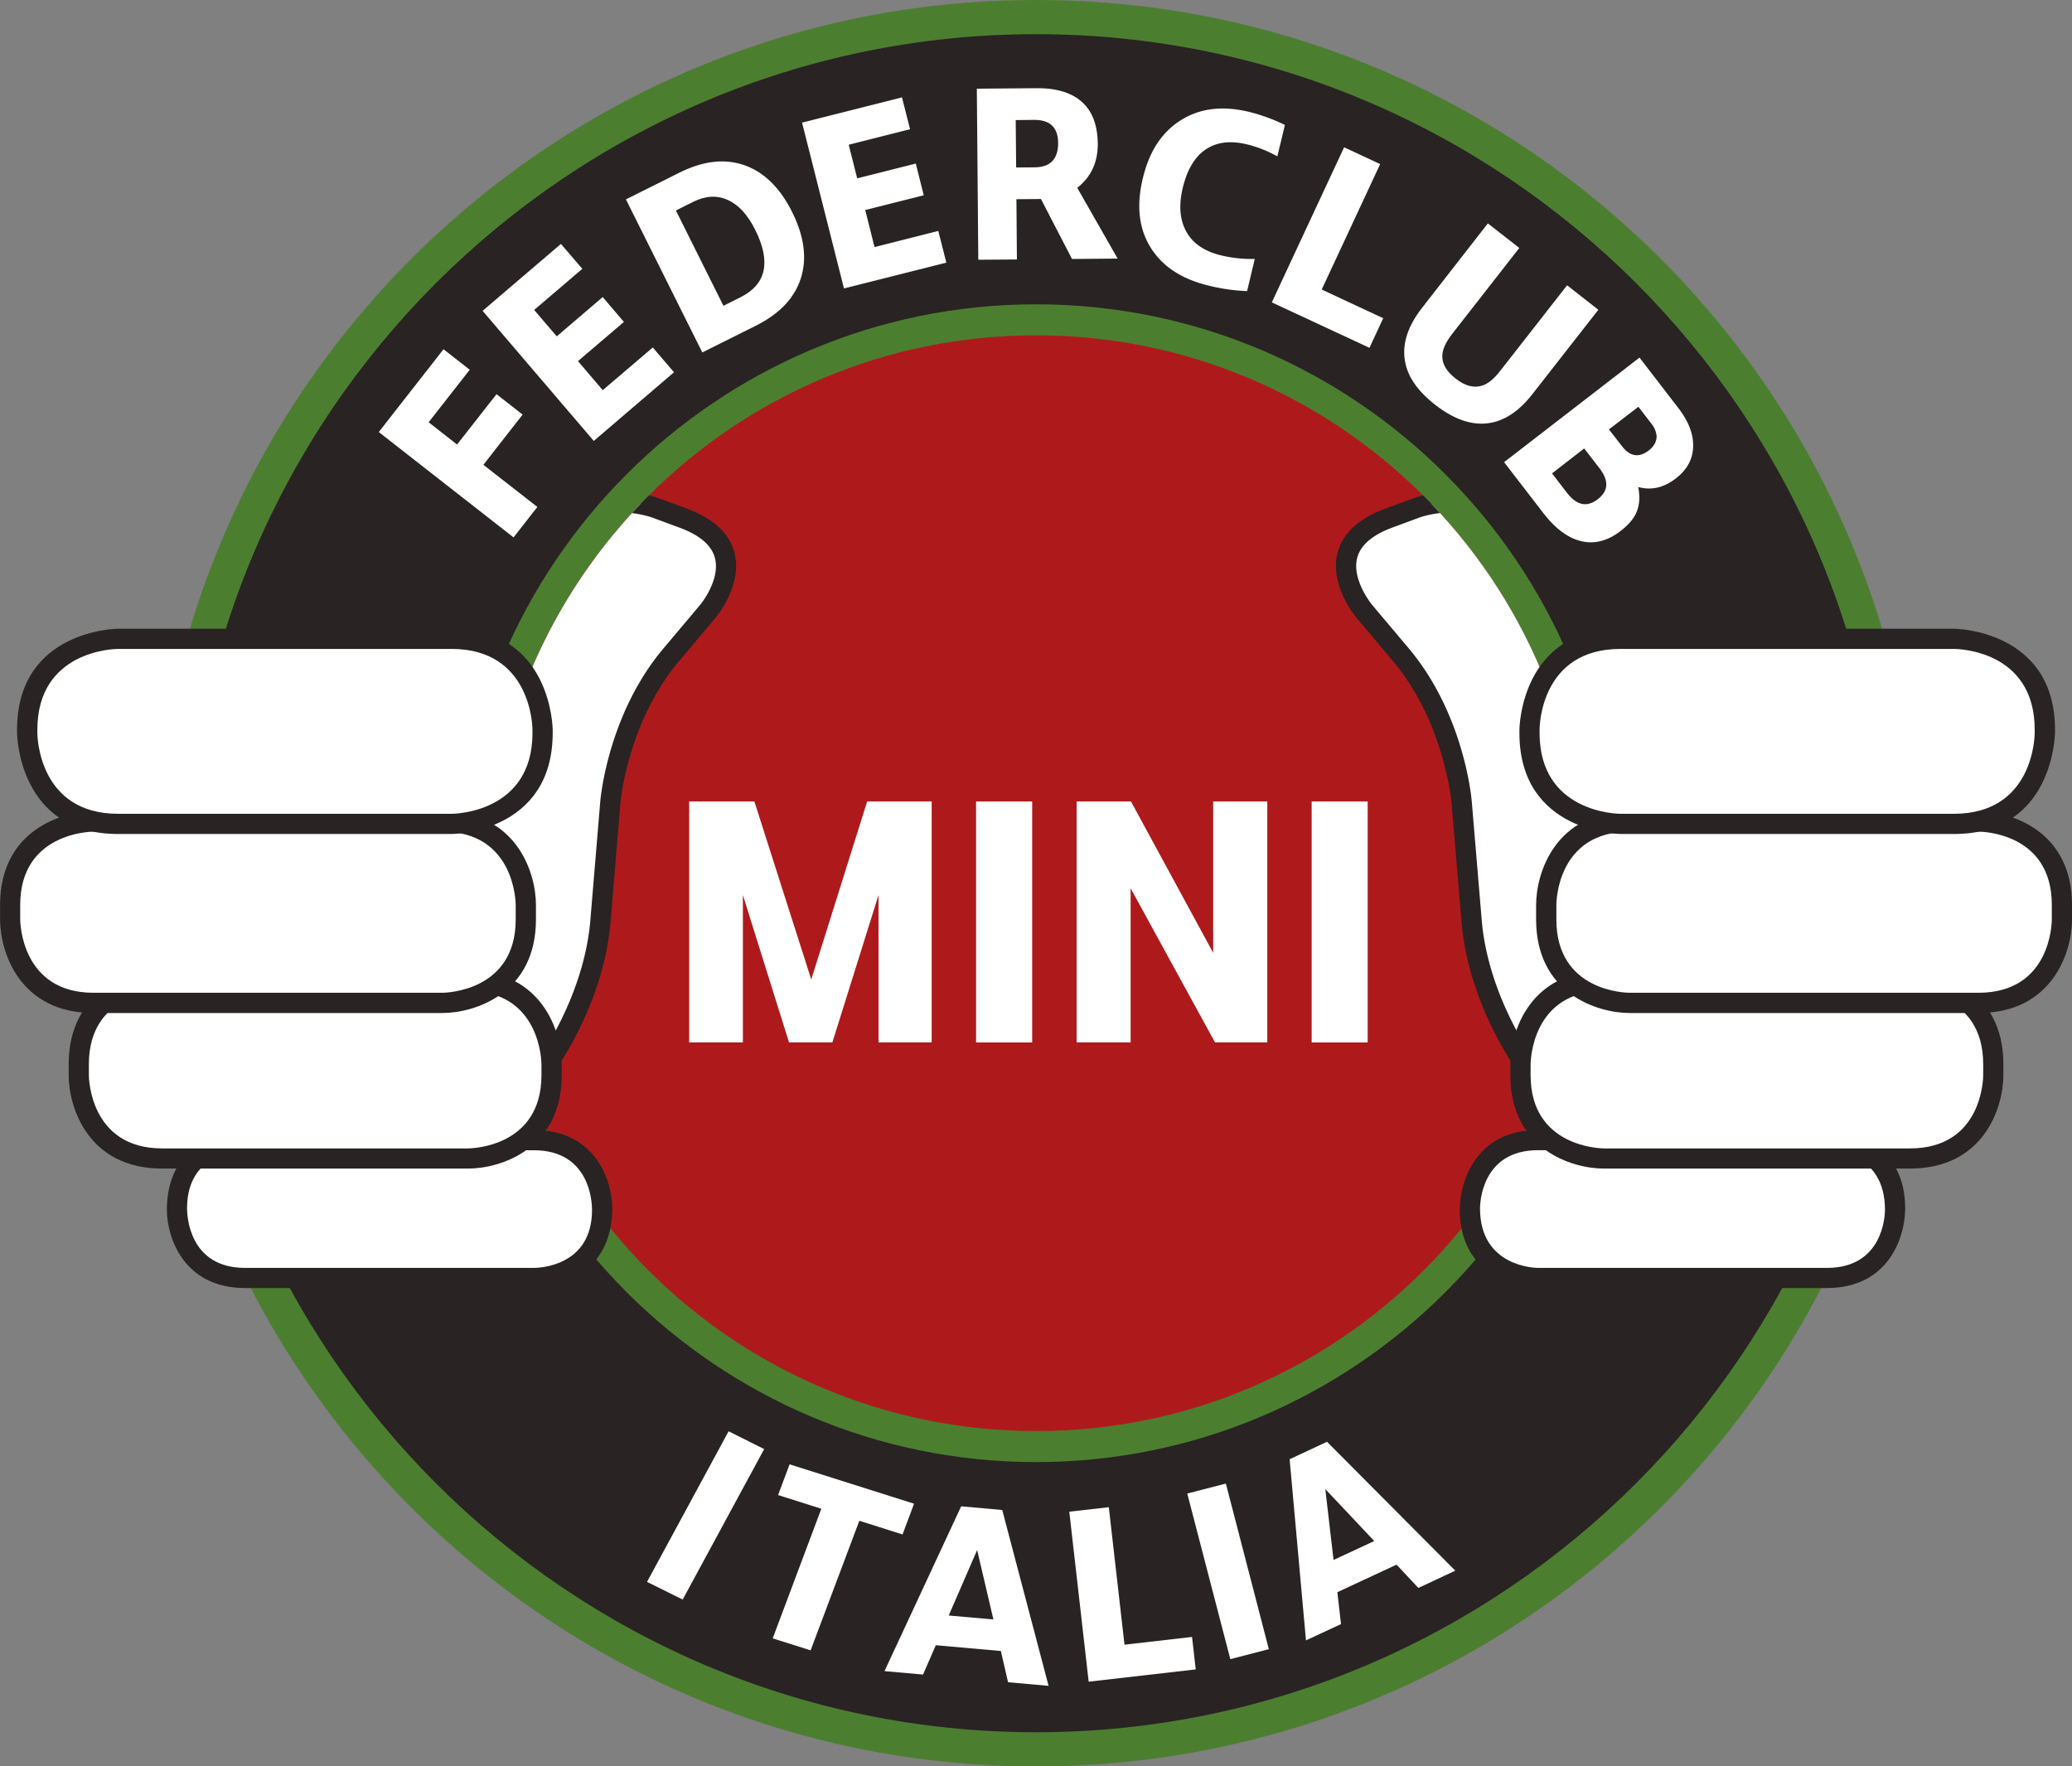 <svg xmlns="http://www.w3.org/2000/svg" xmlns:xlink="http://www.w3.org/1999/xlink" viewBox="0 0 1077.94 919.05"><rect x="0" y="0" width="1077.94" height="919.05" fill="#808080" stroke="none"/><defs><style>.cls-1{fill:none;}.cls-2{clip-path:url(#clip-path);}.cls-3{fill:#4c7e30;}.cls-4{fill:#292323;}.cls-5{fill:#ae1a1b;}.cls-6{clip-path:url(#clip-path-2);}.cls-7{fill:#fff;}.cls-8{clip-path:url(#clip-path-3);}</style><clipPath id="clip-path" transform="translate(0.04)"><rect class="cls-1" width="1077.93" height="919.05"/></clipPath><clipPath id="clip-path-2" transform="translate(0.04)"><path class="cls-1" d="M253.88,459.53c0,157.42,127.64,285.05,285.06,285.05S824,617,824,459.53s-127.62-285.06-285-285.06S253.88,302.08,253.88,459.53"/></clipPath><clipPath id="clip-path-3" transform="translate(0.04)"><path class="cls-1" d="M253.88,459.53c0,157.42,127.64,285.05,285.06,285.05V174.47c-157.42,0-285.06,127.61-285.06,285.06"/></clipPath></defs><g id="Livello_2" data-name="Livello 2"><g id="Livello_1-2" data-name="Livello 1"><g class="cls-2"><path class="cls-3" d="M538.94,919.05c253.79,0,459.52-205.75,459.52-459.52S792.73,0,538.94,0,79.41,205.73,79.41,459.53,285.16,919.05,538.94,919.05" transform="translate(0.04)"/><path class="cls-3" d="M910.41,459.53C910.41,664.69,744.07,831,538.94,831S167.49,664.69,167.49,459.53,333.77,88.06,538.94,88.06s371.47,166.3,371.47,371.47" transform="translate(0.04)"/><path class="cls-4" d="M538.94,901.27c-243.57,0-441.74-198.2-441.74-441.74S295.37,17.78,538.94,17.78,980.69,216,980.69,459.53,782.5,901.27,538.94,901.27Zm0-742.94c-166.08,0-301.19,135.11-301.19,301.2S372.86,760.71,538.94,760.71s301.2-135.1,301.2-301.18S705,158.33,538.94,158.33Z" transform="translate(0.04)"/><path class="cls-5" d="M824,459.53c0,157.42-127.62,285.05-285,285.05S253.88,617,253.88,459.53,381.52,174.47,538.94,174.47,824,302.08,824,459.53" transform="translate(0.04)"/></g><g class="cls-6"><path class="cls-7" d="M709.56,317.89s-27.93-33.17,12.73-48.27l14.51-5.37s40.66-15,59.47,24.05L905,514.45s18.77,39.11-21.51,55.18l-19.63,7.87s-40.27,16-66.63-18.43l-1.67-2.22s-26.36-34.49-30-77.7l-5.22-62s-3.61-43.23-31.54-76.41Z" transform="translate(0.04)"/><path class="cls-4" d="M841.78,586.45c-13.8,0-33.46-4.16-48.77-24.16L791.3,560c-1.09-1.43-27.29-36.19-31-80.42l-5.2-62c0-.41-3.88-42-30.35-73.47l-19.2-22.86c-.58-.65-14.12-17-9.7-33.74,2.65-10.06,10.92-17.72,24.64-22.8L735,259.33c.83-.32,45.19-16.74,66,26.69L909.7,512.15c.37.81,9.26,19.66,2.14,38-4.27,10.89-13.14,19.12-26.42,24.42l-19.66,7.85A71.14,71.14,0,0,1,841.78,586.45Zm-87-319.79a52.3,52.3,0,0,0-16.15,2.53l-14.45,5.35c-10.27,3.83-16.37,9.08-18.13,15.61-3,11.45,7.49,24.24,7.58,24.37l19.22,22.83c28.65,34,32.6,77.52,32.76,79.34l5.2,62c3.48,41.2,28.67,74.59,28.92,74.91l1.71,2.28c10.17,13.3,23.78,20,40.39,20a61.87,61.87,0,0,0,20.12-3.35l19.61-7.86c10.45-4.16,17.38-10.39,20.54-18.46,5.45-14.08-1.77-29.42-1.84-29.58L791.51,290.57C783.92,274.7,771.5,266.66,754.73,266.66Z" transform="translate(0.04)"/></g><g class="cls-8"><path class="cls-7" d="M368.31,317.89s27.93-33.17-12.73-48.27l-14.49-5.37s-40.66-15-59.51,24.05L172.93,514.45s-18.77,39.11,21.5,55.18l19.62,7.87s40.27,16,66.63-18.43l1.73-2.22s26.31-34.49,29.94-77.7l5.18-62s3.6-43.23,31.58-76.41Z" transform="translate(0.04)"/><path class="cls-4" d="M236.09,586.45h0a71.42,71.42,0,0,1-24-4.08l-19.64-7.85c-13.28-5.3-22.16-13.53-26.41-24.42-7.13-18.29,1.76-37.14,2.13-37.93L276.84,286c21-43.43,65.27-27,66.07-26.69l14.51,5.38c13.7,5.08,22,12.74,24.61,22.8,4.41,16.75-9.1,33.09-9.7,33.78L353.15,344.1c-26.61,31.54-30.36,73-30.4,73.48l-5.15,62c-3.72,44.23-29.9,79-31,80.43l-1.75,2.28C269.57,582.29,249.91,586.45,236.09,586.45Zm87-319.79c-16.77,0-29.14,8-36.81,23.91L177.7,516.72c-.09.14-7.3,15.66-1.82,29.62,3.15,8,10.05,14.24,20.5,18.4L216,572.6A61.32,61.32,0,0,0,236.09,576c16.63,0,30.22-6.73,40.41-20.07l1.75-2.24c.23-.32,25.41-33.84,28.84-74.91l5.17-62c.18-1.82,4.13-45.31,32.83-79.37l19.2-22.8c.11-.13,10.63-12.92,7.58-24.37-1.74-6.53-7.84-11.78-18.12-15.61l-14.49-5.35A51.6,51.6,0,0,0,323.14,266.66Z" transform="translate(0.04)"/></g><g class="cls-2"><path class="cls-7" d="M950.38,593.17s35.49,0,35.49,35.51v.76s0,35.46-35.49,35.46H800.14s-35.48,0-35.48-35.46v-.76s0-35.51,35.48-35.51Z" transform="translate(0.04)"/><path class="cls-4" d="M950.38,670.15H800.14c-14.09,0-40.74-8.51-40.74-40.71,0-14.86,8.51-41.52,40.74-41.52H950.38c14.09,0,40.74,8.5,40.74,40.76C991.12,643.53,982.61,670.15,950.38,670.15ZM800.14,598.43c-29.18,0-30.21,27.17-30.22,30.25,0,30.61,29,31,30.22,31H950.38c29.2,0,30.22-27.12,30.22-30.22,0-30-27.15-31-30.24-31Z" transform="translate(0.04)"/><path class="cls-7" d="M993.58,510.35s43.37,0,43.37,43.4v5.68s0,43.35-43.37,43.35H834.34s-43.36,0-43.36-43.35v-5.68s0-43.4,43.36-43.4Z" transform="translate(0.04)"/><path class="cls-4" d="M993.58,608H834.34c-16.82,0-48.63-10.18-48.63-48.61v-5.68c0-16.82,10.18-48.66,48.63-48.66H993.58c16.82,0,48.62,10.17,48.62,48.66v5.68C1042.2,576.23,1032,608,993.58,608ZM834.34,515.62c-37.48,0-38.1,36.56-38.1,38.14v5.67c0,37.45,36.57,38.08,38.12,38.08H993.58c37.68,0,38.12-36.54,38.12-38.08v-5.68c0-37.7-36.59-38.13-38.12-38.13Z" transform="translate(0.04)"/><path class="cls-7" d="M1029.26,427.43s43.38,0,43.38,43.38v7.59s0,43.4-43.38,43.4H847.76s-43.38,0-43.38-43.4v-7.59s0-43.38,43.38-43.38Z" transform="translate(0.04)"/><path class="cls-4" d="M1029.26,527.06H847.76c-16.82,0-48.65-10.18-48.65-48.66v-7.59c0-16.83,10.18-48.64,48.65-48.64h181.5c16.84,0,48.65,10.16,48.65,48.64v7.59C1077.91,495.25,1067.74,527.06,1029.26,527.06ZM847.76,432.7c-37.7,0-38.12,36.57-38.12,38.11v7.59c0,37.7,36.59,38.13,38.12,38.13h181.5c37.7,0,38.14-36.57,38.14-38.13v-7.59c0-37.67-36.57-38.11-38.14-38.11Z" transform="translate(0.04)"/><path class="cls-7" d="M1016.48,332.38s47.32,0,47.32,47.32v1.63s0,47.35-47.32,47.35H843s-47.32,0-47.32-47.35V379.7s0-47.32,47.32-47.32h173.5Z" transform="translate(0.04)"/><path class="cls-4" d="M1016.48,433.92H843c-.54,0-52.58-.59-52.58-52.59V379.7c0-.54.58-52.59,52.58-52.59h173.5c.53,0,52.56.61,52.56,52.59v1.63C1069,381.85,1068.44,433.92,1016.48,433.92ZM843,337.63c-41.59,0-42.09,40.35-42.09,42.07v1.63c0,41.4,40.38,42.08,42.09,42.08h173.5c41.36,0,42-40.37,42-42.08V379.7c0-41.59-40.34-42.07-42-42.07Z" transform="translate(0.04)"/><path class="cls-7" d="M127.51,593.17S92,593.17,92,628.68v.76s0,35.46,35.49,35.46H277.72s35.49,0,35.49-35.46v-.76s0-35.51-35.49-35.51Z" transform="translate(0.04)"/><path class="cls-4" d="M277.72,670.15H127.51c-32.23,0-40.74-26.62-40.74-40.71,0-33,26.64-41.52,40.74-41.52H277.72c32.25,0,40.76,26.66,40.76,40.76C318.48,661.64,291.81,670.15,277.72,670.15ZM127.51,598.43c-3.06,0-30.24,1-30.24,30.25,0,3.85,1,31,30.24,31H277.7c3.11,0,30.26-1,30.26-30.21,0-3.84-1-31-30.24-31Z" transform="translate(0.04)"/><path class="cls-7" d="M84.32,510.35s-43.4,0-43.4,43.4v5.68s0,43.35,43.4,43.35H243.51s43.41,0,43.41-43.35v-5.68s0-43.4-43.41-43.4Z" transform="translate(0.04)"/><path class="cls-4" d="M243.51,608H84.32c-38.48,0-48.63-31.81-48.63-48.61v-5.68c0-38.49,31.8-48.66,48.63-48.66H243.51c38.51,0,48.67,31.84,48.67,48.66v5.68C292.18,597.86,260.35,608,243.51,608ZM84.32,515.62c-1.56,0-38.13.62-38.13,38.13v5.68c0,1.54.64,38.08,38.13,38.08H243.51c1.57,0,38.14-.63,38.14-38.08v-5.68c0-1.57-.63-38.13-38.14-38.13Z" transform="translate(0.04)"/><path class="cls-7" d="M48.59,427.43s-43.35,0-43.35,43.38v7.59s0,43.4,43.35,43.4H230.13s43.39,0,43.39-43.4v-7.59s0-43.38-43.39-43.38Z" transform="translate(0.04)"/><path class="cls-4" d="M230.13,527.06H48.59C10.14,527.06,0,495.25,0,478.4v-7.59c0-38.48,31.81-48.64,48.63-48.64H230.13c38.46,0,48.65,31.81,48.65,48.64v7.59C278.78,516.88,246.94,527.06,230.13,527.06ZM48.59,432.7c-1.53,0-38.12.63-38.12,38.11v7.59c0,1.56.65,38.13,38.12,38.13H230.11c1.57,0,38.14-.63,38.14-38.13v-7.59c0-1.54-.63-38.11-38.12-38.11Z" transform="translate(0.04)"/><path class="cls-7" d="M61.39,332.38s-47.3,0-47.3,47.32v1.63s0,47.35,47.3,47.35H234.91s47.32,0,47.32-47.35V379.7s0-47.32-47.32-47.32H61.39Z" transform="translate(0.04)"/><path class="cls-4" d="M234.91,433.92H61.39c-52,0-52.56-52.07-52.56-52.59V379.7c0-52,52.05-52.59,52.56-52.59H234.91c52,0,52.58,52.05,52.58,52.59v1.63C287.49,433.33,235.44,433.92,234.91,433.92ZM61.39,337.63c-1.69,0-42,.69-42,42.07v1.63c0,1.71.69,42.08,42,42.08H234.91c1.73,0,42.07-.68,42.07-42.08V379.7c0-1.71-.71-42.07-42.07-42.07Z" transform="translate(0.04)"/></g><polygon class="cls-7" points="267.16 279.61 197.05 224.79 230.73 181.71 244.38 192.38 222.99 219.7 237.78 231.28 258.31 205.08 271.88 215.72 251.48 241.84 279.57 263.77 267.16 279.61"/><polygon class="cls-7" points="308.91 229.41 251.06 161.73 291.82 126.9 302.95 139.87 277.9 161.26 289.66 175 313.55 154.55 324.58 167.5 300.69 187.89 313.56 203 339.61 180.78 350.64 193.69 308.91 229.41"/><path class="cls-7" d="M365.33,183.37l-39.74-79.64,27.67-13.82c12.41-6.22,23.68-7.53,33.85-4s18.6,11.66,24.93,24.35,7.88,24.3,4.51,34.66S405.43,163.33,393,169.55Zm11-24.27,8.82-4.42q20.22-10.06,7.68-35.14c-3.91-7.81-8.65-13-14.31-15.53s-11.57-2.17-18.09,1.09l-8.84,4.41Z" transform="translate(0.04)"/><polygon class="cls-7" points="439.07 150.07 417.26 63.79 469.25 50.66 473.45 67.22 441.54 75.3 445.95 92.78 476.43 85.09 480.57 101.59 450.13 109.27 454.97 128.54 488.14 120.14 492.32 136.64 439.07 150.07"/><path class="cls-7" d="M508.91,135.14l-.76-89,31-.25c12.22-.13,21,3.24,26.36,10q5.44,7,5.56,18.84c.07,9.7-3.49,17.34-10.67,23l21,36.81-23.74.2-16.15-31.2-12.76.11L529,135Zm19.69-48,9.58-.07q12.33-.09,12.27-12.75c-.07-8-4.23-12-12.48-11.94l-9.58.1Z" transform="translate(0.04)"/><path class="cls-7" d="M668.43,65l-3.94,16.38a61.07,61.07,0,0,0-15.86-6.28q-13.1-3.17-21.74,2.88-8.24,5.76-11.61,19.78t2.24,23.44c3.47,5.77,9.35,9.62,17.53,11.63a68.17,68.17,0,0,0,17.7,1.89l-4,16.73a97.41,97.41,0,0,1-19.89-2.82c-12.59-3-22-8.62-28.18-16.77q-11.85-15.56-6.18-39.06,5-21.19,20.11-30.46,14.65-9.08,35.21-4.13A96.42,96.42,0,0,1,668.43,65" transform="translate(0.04)"/><polygon class="cls-7" points="661.65 157.33 699.26 76.64 718.02 85.37 687.61 150.64 719.61 165.56 712.45 180.97 661.65 157.33"/><path class="cls-7" d="M774,116.23,790.37,129l-34.82,44.59c-3.6,4.57-5.33,8.57-5.24,12.07.09,4,2.38,7.77,6.88,11.26q7.39,5.85,13.91,3.69c3-.95,6.08-3.49,9.29-7.6l34.84-44.58,16.26,12.74-34.4,44q-10.7,13.68-23.47,15.1t-27-9.64c-8-6.24-13-12.76-15-19.63q-4.35-14.79,8.07-30.73Z" transform="translate(0.04)"/><path class="cls-7" d="M782.45,240.46l70.44-54.41L873,212.16c6,7.74,8.52,15.15,7.64,22.29-.67,5.62-3.62,10.43-8.8,14.44-6.29,4.88-12.85,6.37-19.62,4.5,1,4.9.7,9.18-.75,12.78-1.32,3.45-4.17,6.83-8.44,10.13-6.51,5-13.15,6.8-19.91,5.39-7.07-1.51-13.82-6.4-20.26-14.74Zm24.95,5.84,7.83,10.19c5.06,6.51,10.37,7.58,16,3.21S837,250,832,243.53l-7.88-10.2ZM837,223.41l6.8,8.75c4.14,5.41,8.83,6.14,14,2.15,2.69-2.12,4-4.58,4-7.39a11.84,11.84,0,0,0-2.72-6.49l-6.75-8.79Z" transform="translate(0.04)"/><polygon class="cls-7" points="336.61 823.04 379.05 744.68 397.56 753.94 355.16 832.24 336.61 823.04"/><polygon class="cls-7" points="401.99 852.43 427.29 784.99 404.79 777.87 410.77 761.88 475.53 782.36 469.54 798.37 447.06 791.25 421.72 858.67 401.99 852.43"/><path class="cls-7" d="M520.65,859l-33.85-3-6.63,15.26-20.05-1.79L500,783.72l21.37,1.92,24.11,91.5-21.09-1.89Zm-3.88-16.41-8.46-36.11-14.79,34.05Z" transform="translate(0.04)"/><polygon class="cls-7" points="566.37 874.97 556.29 786.52 576.85 784.18 585.01 855.71 620.15 851.69 622.07 868.58 566.37 874.97"/><polygon class="cls-7" points="640.06 863.24 617.66 777.07 637.75 771.89 660.1 858.06 640.06 863.24"/><path class="cls-7" d="M726.49,814.07,695.7,828.42,697.61,845l-18.23,8.48-8.5-94.26,19.45-9.08,66.73,67.06-19.2,9ZM714.9,801.78l-25.46-27,4.29,36.85Z" transform="translate(0.04)"/><path class="cls-7" d="M451.09,417,422,509.62,392.42,417H358.51V542.34h27.93V465.7l24,76.64H433L457,465.7v76.64h27.66V417Zm56.67,125.35h29.18V417H507.76ZM631.1,417v78.74L588.34,417H560.06V542.34h28.09V462.15l43.9,80.19h27.21V417Zm51.24,125.35h29.14V417H682.34Z" transform="translate(0.04)"/></g></g></svg>